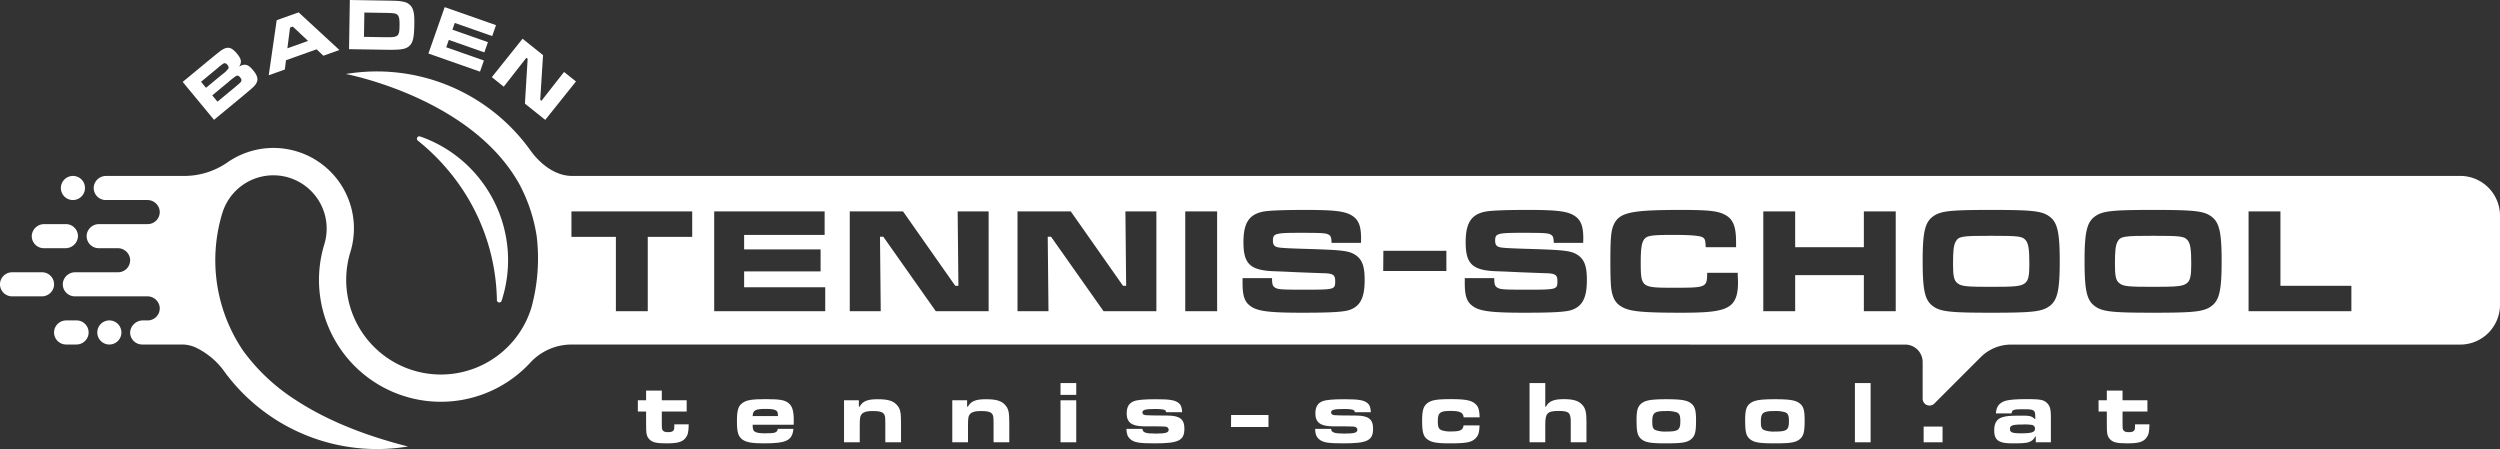<svg id="Logo_design" data-name="Logo design" xmlns="http://www.w3.org/2000/svg" viewBox="0 0 999.334 179.522"><rect x="0" y="0" width="999.334" height="179.522" fill="#333333" stroke="none"/><defs><style>.cls-1{fill:#fff;}</style></defs><title>TSB_Logo</title><g id="logo_2" data-name="logo 2"><rect class="cls-1" x="423.927" y="153.125" width="6.281" height="4.719"/><path class="cls-1" d="M269.971,173.181c-.283.602-.992.85-2.27.85-1.206,0-1.845-.247-2.165-.815-.284-.424-.321-.673-.321-2.52v-4.896h9.939v-4.506h-9.939V157.421h-6.28v3.871h-3.301v4.506h3.301v4.896c0,1.386,0,2.239.035,2.52.071,1.918.427,2.841,1.313,3.727,1.243,1.209,2.875,1.562,6.886,1.562,4.329,0,6.246-.534,7.523-2.131.959-1.241,1.207-2.269,1.278-5.466h-5.749C270.221,172.648,270.185,172.791,269.971,173.181Z" transform="translate(-0.666 -1.281)"/><path class="cls-1" d="M315.903,162.425c-1.526-1.239-3.514-1.596-9.192-1.596-5.467,0-7.56.357-9.193,1.49-1.775,1.243-2.271,2.912-2.271,7.418,0,4.293.496,5.964,2.13,7.205,1.526,1.135,3.832,1.562,8.695,1.562,8.978,0,11.287-1.135,11.747-5.785h-6.246c-.249,1.492-.994,1.775-5.005,1.775-2.271,0-3.584-.215-4.258-.711-.603-.462-.78-1.03-.78-2.733h16.395c.036-.709.036-1.49.036-1.703C317.96,165.548,317.393,163.668,315.903,162.425Zm-14.374,5.183c.071-2.343,1.064-2.876,5.287-2.876,2.484,0,3.762.249,4.33.853.391.39.462.709.497,2.022Z" transform="translate(-0.666 -1.281)"/><path class="cls-1" d="M351.435,160.865c-4.082,0-5.999.815-7.134,2.98h-.32v-2.552H338.054v16.784h6.282v-6.705c0-3.09.142-3.87.922-4.687.746-.779,1.988-1.099,4.295-1.099,2.341,0,3.549.247,4.223.922.675.64.781,1.243.781,3.94v7.629h6.282v-7.629c0-4.615-.32-5.892-1.846-7.488C357.503,161.433,355.444,160.865,351.435,160.865Z" transform="translate(-0.666 -1.281)"/><path class="cls-1" d="M394.703,160.865c-4.082,0-5.998.815-7.135,2.98h-.319v-2.552h-5.926v16.784h6.281v-6.705c0-3.09.143-3.87.924-4.687.745-.779,1.986-1.099,4.293-1.099,2.341,0,3.55.247,4.225.922.673.64.781,1.243.781,3.94v7.629h6.281v-7.629c0-4.615-.319-5.892-1.845-7.488C400.774,161.433,398.713,160.865,394.703,160.865Z" transform="translate(-0.666 -1.281)"/><rect class="cls-1" x="423.927" y="160.011" width="6.281" height="16.784"/><path class="cls-1" d="M467.398,167.395c-6.46-.036-7.56-.07-8.589-.141-.994-.072-1.49-.428-1.49-1.1,0-1.066,1.207-1.386,5.145-1.386,2.129,0,3.408.141,3.94.496.213.143.283.251.426.783h6.39c-.144-2.026-.464-2.912-1.349-3.622-1.42-1.205-3.514-1.56-9.227-1.56-4.404,0-7.348.247-8.697.781-1.986.743-2.908,2.307-2.908,4.896,0,3.586,1.988,5.076,6.741,5.149,6.177,0,7.737.034,8.591.106.924.106,1.454.566,1.454,1.243,0,1.205-1.173,1.56-5.253,1.56-3.938,0-5.145-.428-5.251-1.882h-6.39c.036,1.952.46,3.123,1.49,4.046,1.49,1.386,3.586,1.739,9.691,1.739,9.723,0,11.994-1.1,11.994-5.892C474.105,168.851,472.26,167.429,467.398,167.395Z" transform="translate(-0.666 -1.281)"/><polygon class="cls-1" points="492.078 170.692 507.054 170.692 507.054 165.901 492.114 165.901 492.078 170.692"/><path class="cls-1" d="M542.826,167.395c-6.458-.036-7.56-.07-8.591-.141-.99-.072-1.49-.428-1.49-1.1,0-1.066,1.209-1.386,5.147-1.386,2.132,0,3.408.141,3.94.496.213.143.285.251.428.783h6.386c-.143-2.026-.46-2.912-1.346-3.622-1.42-1.205-3.516-1.56-9.229-1.56-4.402,0-7.346.247-8.697.781-1.984.743-2.908,2.307-2.908,4.896,0,3.586,1.986,5.076,6.743,5.149,6.173,0,7.735.034,8.589.106.922.106,1.456.566,1.456,1.243,0,1.205-1.173,1.56-5.253,1.56-3.942,0-5.147-.428-5.255-1.882h-6.386c.034,1.952.46,3.123,1.49,4.046,1.49,1.386,3.583,1.739,9.689,1.739,9.723,0,11.994-1.1,11.994-5.892C549.533,168.851,547.689,167.429,542.826,167.395Z" transform="translate(-0.666 -1.281)"/><path class="cls-1" d="M580.594,165.548c3.693,0,4.932.64,5.147,2.556h6.388c-.106-3.159-.566-4.472-1.916-5.536-1.596-1.315-4.046-1.739-9.619-1.739-5.679,0-7.878.392-9.474,1.703-1.494,1.207-1.988,2.984-1.988,7.028,0,4.436.53,6.247,2.165,7.382,1.667,1.209,3.832,1.562,8.978,1.562,6.601,0,8.661-.428,10.257-2.06,1.1-1.099,1.454-2.307,1.56-5.109h-6.386c-.287,1.916-1.349,2.412-5.042,2.412a10.717,10.717,0,0,1-3.759-.496c-1.137-.46-1.492-1.313-1.492-3.514C575.413,166.224,576.228,165.548,580.594,165.548Z" transform="translate(-0.666 -1.281)"/><path class="cls-1" d="M625.71,160.829c-3.976,0-6.036.888-7.063,3.016h-.287v-9.438h-6.281v23.67h6.281v-7.169c0-4.472.889-5.36,5.323-5.36,4.119,0,4.865.677,4.865,4.329v8.199h6.279v-8.199c0-3.938-.388-5.462-1.844-6.952C631.529,161.433,629.435,160.829,625.71,160.829Z" transform="translate(-0.666 -1.281)"/><path class="cls-1" d="M676.468,162.389c-1.562-1.137-3.976-1.524-9.727-1.524-5.713,0-8.161.388-9.723,1.524-1.667,1.209-2.167,2.805-2.167,6.745,0,4.862.392,6.426,1.954,7.703,1.596,1.313,3.689,1.667,9.972,1.667,6.211,0,8.305-.354,9.904-1.667,1.526-1.277,1.95-2.841,1.95-7.454C678.631,165.158,678.171,163.632,676.468,162.389Zm-9.691,11.394a11.463,11.463,0,0,1-4.223-.532c-1.137-.46-1.42-1.207-1.42-3.442,0-3.584.853-4.223,5.643-4.223a12.354,12.354,0,0,1,4.046.496c1.171.46,1.528,1.277,1.528,3.548C672.351,173.181,671.532,173.783,666.777,173.783Z" transform="translate(-0.666 -1.281)"/><path class="cls-1" d="M719.877,162.389c-1.56-1.137-3.976-1.524-9.725-1.524-5.713,0-8.163.388-9.723,1.524-1.669,1.209-2.165,2.805-2.165,6.745,0,4.862.39,6.426,1.95,7.703,1.598,1.313,3.693,1.667,9.974,1.667,6.213,0,8.305-.354,9.902-1.667,1.526-1.277,1.952-2.841,1.952-7.454C722.042,165.158,721.58,163.632,719.877,162.389ZM710.188,173.783a11.496,11.496,0,0,1-4.225-.532c-1.135-.46-1.418-1.207-1.418-3.442,0-3.584.851-4.223,5.643-4.223a12.362,12.362,0,0,1,4.046.496c1.171.46,1.526,1.277,1.526,3.548C715.76,173.181,714.945,173.783,710.188,173.783Z" transform="translate(-0.666 -1.281)"/><rect class="cls-1" x="741.47" y="153.125" width="6.279" height="23.67"/><rect class="cls-1" x="768.943" y="170.516" width="7.559" height="6.279"/><path class="cls-1" d="M810.852,160.829c-5.038,0-7.948.319-9.404.994-1.95.96-2.767,2.273-2.946,4.719h6.285c.177-1.524.637-1.667,5.143-1.667,3.797,0,4.295.355,4.295,2.982v.888h-.283c-.994-1.066-1.845-1.315-4.757-1.315-4.613,0-6.245.108-7.771.532-2.452.64-3.586,2.309-3.586,5.325,0,3.976,1.741,5.217,7.313,5.217,4.081,0,5.679-.143,6.705-.568a4.013,4.013,0,0,0,2.343-2.165h.249v2.305h6.032V167.962c0-3.052-.353-4.329-1.42-5.464C817.631,161.08,816.354,160.829,810.852,160.829Zm-2.412,13.665c-3.372,0-4.329-.39-4.329-1.741,0-1.382,1.03-1.773,4.862-1.773a18.875,18.875,0,0,1,4.046.177,1.462,1.462,0,0,1,1.1,1.42C814.119,174.066,812.876,174.494,808.44,174.494Z" transform="translate(-0.666 -1.281)"/><path class="cls-1" d="M853.875,173.181c-.285.602-.992.85-2.273.85-1.205,0-1.844-.247-2.165-.815-.285-.424-.317-.673-.317-2.52v-4.896h9.938v-4.506h-9.938V157.421h-6.283v3.871H839.535v4.506h3.301v4.896c0,1.386,0,2.239.034,2.52.074,1.918.426,2.841,1.313,3.727,1.243,1.209,2.876,1.562,6.886,1.562,4.331,0,6.249-.534,7.524-2.131.958-1.241,1.207-2.269,1.279-5.466h-5.751C854.122,172.648,854.088,172.791,853.875,173.181Z" transform="translate(-0.666 -1.281)"/><path class="cls-1" d="M73.692,34.027l10.882-8.994c3.609-2.944,3.609-2.944,4.328-3.462,2.627-1.865,4.233-1.587,6.505,1.162,1.784,2.158,1.994,3.476.829,5.166,2.28-1.312,3.626-.933,5.635,1.498,1.784,2.158,2.136,3.741,1.171,5.303-.62,1.009-.85,1.238-5.921,5.467L86.218,49.181Zm15.822-3.019a10.898,10.898,0,0,0,2.439-2.323c.229-.417.068-.935-.383-1.48-.525-.636-1.012-.808-1.583-.527a22.548,22.548,0,0,0-2.465,1.922l-6.498,5.371,1.991,2.408Zm4.604,5.524c2.73-2.294,2.73-2.294,2.94-2.735.254-.478.132-.95-.394-1.587-.582-.704-1.049-.853-1.666-.535a27.544,27.544,0,0,0-2.964,2.336l-6.52,5.389L87.597,41.922Z" transform="translate(-0.666 -1.281)"/><path class="cls-1" d="M127.222,20.986l-12.235,4.374-.46,3.7-6.437,2.301L111.268,9.355l8.766-3.134L136.333,21.265l-6.409,2.291Zm-9.506-9.086-1.109.397L115.537,20.595l8.267-2.955Z" transform="translate(-0.666 -1.281)"/><path class="cls-1" d="M140.504,1.281l14.171.229c5.009.081,5.686.121,7.36.502a4.712,4.712,0,0,1,3.776,3.391c.42,1.392.518,2.631.465,5.843-.083,5.126-.557,7.123-2.023,8.425-1.523,1.331-3.267,1.598-9.895,1.49l-14.173-.229Zm13.993,14.873c5.422.087,5.809-.201,5.88-4.65.041-2.416-.149-3.51-.728-4.167-.608-.717-1.402-.847-5.054-.906l-8.279-.134-.157,9.723Z" transform="translate(-0.666 -1.281)"/><path class="cls-1" d="M198.941,11.339l-1.532,4.365L182.454,10.452l-.948,2.696,14.205,4.987-1.435,4.086L180.072,17.235l-1.034,2.946,15.065,5.29-1.561,4.448L171.917,22.677l6.508-18.541Z" transform="translate(-0.666 -1.281)"/><path class="cls-1" d="M217.735,23.324l-1.119,17.86.484.387,9.034-11.528,4.763,3.81L218.618,49.201l-8.123-6.498,1.092-17.92-.506-.405-9.053,11.551-4.763-3.81L209.544,16.771Z" transform="translate(-0.666 -1.281)"/><path class="cls-1" d="M28.721,81.119A4.825,4.825,0,0,0,34.511,75.323a4.772,4.772,0,0,0-3.589-3.587,4.825,4.825,0,0,0-5.79,5.796A4.771,4.771,0,0,0,28.721,81.119Z" transform="translate(-0.666 -1.281)"/><path class="cls-1" d="M45.479,129.488a4.818,4.818,0,1,0,3.591,3.586A4.823,4.823,0,0,0,45.479,129.488Z" transform="translate(-0.666 -1.281)"/><path class="cls-1" d="M18.178,100.491h8.588a4.981,4.981,0,0,0,5.044-4.384,4.813,4.813,0,0,0-4.794-5.242H18.428a4.982,4.982,0,0,0-5.044,4.384A4.813,4.813,0,0,0,18.178,100.491Z" transform="translate(-0.666 -1.281)"/><path class="cls-1" d="M17.466,110.116H5.604a4.886,4.886,0,0,0-4.827,3.764,4.818,4.818,0,0,0,4.702,5.859H17.341a4.886,4.886,0,0,0,4.827-3.765A4.818,4.818,0,0,0,17.466,110.116Z" transform="translate(-0.666 -1.281)"/><path class="cls-1" d="M31.273,129.366H27.217A4.887,4.887,0,0,0,22.39,133.128a4.819,4.819,0,0,0,4.701,5.863h4.056a4.888,4.888,0,0,0,4.829-3.766A4.819,4.819,0,0,0,31.273,129.366Z" transform="translate(-0.666 -1.281)"/><path class="cls-1" d="M796.613,95.541c-11.963,0-13.1.179-14.297,2.512-.717,1.376-.957,3.649-.957,8.733,0,4.964.358,6.581,1.795,7.718,1.615,1.254,3.529,1.434,13.58,1.434,9.75,0,11.723-.24,13.34-1.434,1.375-1.078,1.793-2.813,1.793-7.657,0-5.923-.358-8.195-1.434-9.512C809.055,95.72,807.74,95.541,796.613,95.541Z" transform="translate(-0.666 -1.281)"/><path class="cls-1" d="M861.332,95.541c-11.963,0-13.1.179-14.297,2.512-.719,1.376-.957,3.649-.957,8.733,0,4.964.359,6.581,1.793,7.718,1.617,1.254,3.531,1.434,13.58,1.434,9.752,0,11.725-.24,13.342-1.434,1.375-1.078,1.793-2.813,1.793-7.657,0-5.923-.359-8.195-1.435-9.512C873.775,95.72,872.459,95.541,861.332,95.541Z" transform="translate(-0.666 -1.281)"/><path class="cls-1" d="M984.089,71.597,229.09,71.609c-9.905-.206-16.459-10.321-16.459-10.321l-.01.014a75.507,75.507,0,0,0-73.729-30.438s22.463,4.198,43.103,17.385q1.136.725,2.263,1.486c8.355,5.654,16.252,12.84,22.052,21.873.558.869,1.103,1.748,1.621,2.651q.39.711.762,1.432a64.896,64.896,0,0,1,6.471,19.79c.035.223.066.446.098.668l-.012-0a74.474,74.474,0,0,1-2.176,28.132,37.948,37.948,0,0,1-1.96,5.058,37.85,37.85,0,0,1-70.397-27.29l.004.001A32.166,32.166,0,0,0,91.511,66.251,30.376,30.376,0,0,1,74.095,71.613L43.148,71.614a4.952,4.952,0,0,0-4.934,3.886,4.818,4.818,0,0,0,4.725,5.74H59.498a4.95,4.95,0,0,1,4.932,3.888,4.817,4.817,0,0,1-4.727,5.736H40.323a4.952,4.952,0,0,0-4.934,3.887,4.817,4.817,0,0,0,4.725,5.739h7.509a4.984,4.984,0,0,1,4.984,3.926,4.817,4.817,0,0,1-4.733,5.699H30.835a4.983,4.983,0,0,0-4.984,3.929,4.816,4.816,0,0,0,4.735,5.695l28.913.002a4.95,4.95,0,0,1,4.932,3.886,4.818,4.818,0,0,1-4.726,5.738H57.772a5.122,5.122,0,0,0-5.078,4.556,4.812,4.812,0,0,0,4.805,5.069l15.807.001a13.259,13.259,0,0,1,5.788,1.29,30.61,30.61,0,0,1,8.936,6.643,32.544,32.544,0,0,1,2.453,3.05q.459.628.929,1.245a75.583,75.583,0,0,0,72.349,28.538c-17.818-4.518-31.644-10.376-42.34-16.955q-1.415-.87-2.756-1.757a77.4,77.4,0,0,1-20.958-19.768c-.502-.751-.985-1.514-1.456-2.284-.372-.61-.739-1.222-1.091-1.844a64.42,64.42,0,0,1-5.581-50.811A21.317,21.317,0,0,1,130.332,98.861l-.004-.001a48.706,48.706,0,0,0,82.302,47.396A22.482,22.482,0,0,1,229.09,139l533.129.018a6.997,6.997,0,0,1,6.997,6.997v14.647a2.735,2.735,0,0,0,4.668,1.934l18.544-18.544a17.181,17.181,0,0,1,12.15-5.033l179.509.006A15.911,15.911,0,0,0,1000,123.115V87.508A15.911,15.911,0,0,0,984.089,71.597ZM277.365,95.959H259.598v29.73H246.857V95.959H229.09V85.79h48.275Zm53.175,29.73H286.153V85.79H330.3v9.391H298.118v5.803h30.568v8.793H298.118v6.342h32.422Zm65.319,0H374.742L353.745,95.9h-1.316l.299,29.789h-12.383V85.79h21.295l20.877,29.731h1.256l-.299-29.731h12.383Zm67.052,0H441.795L420.797,95.9h-1.317l.3,29.789H407.398V85.79h21.295L449.57,115.521h1.257l-.299-29.731h12.383Zm24.281,0H474.451V85.79h12.741Zm53.177-.596c-2.393.898-7.418,1.195-19.321,1.195-12.383,0-17.229-.537-20.04-2.332-2.752-1.736-3.65-4.068-3.65-9.571v-1.914H509.142c0,2.391.24,3.17,1.196,3.768,1.137.717,2.453.838,11.006.838,13.04,0,13.04,0,13.04-3.531,0-2.392-.895-2.992-4.785-3.051l-9.571-.359-6.459-.299-3.232-.119c-9.87-.299-12.622-2.811-12.622-11.605,0-7.597,2.154-11.007,7.657-12.202,2.334-.479,7.836-.718,17.407-.718,11.604,0,15.792.538,18.604,2.453,2.393,1.615,3.35,4.128,3.35,8.853,0,.24,0,1.077-.059,1.854h-11.725c-.119-2.213-.299-2.751-1.197-3.289-1.016-.598-2.512-.718-11.127-.718-10.289,0-11.127.239-11.127,3.17,0,1.496.539,2.273,1.795,2.573,1.078.299,4.367.479,12.801.718,13.161.419,15.733.717,18.307,2.333,2.752,1.794,3.768,4.486,3.768,10.049C546.172,120.127,544.498,123.537,540.369,125.092Zm38.46-15.481H553.583l.06-8.076h25.186Zm50.365,15.481c-2.393.898-7.418,1.195-19.321,1.195-12.383,0-17.229-.537-20.04-2.332-2.752-1.736-3.649-4.068-3.649-9.571v-1.914h11.785c0,2.391.24,3.17,1.197,3.768,1.137.717,2.453.838,11.006.838,13.04,0,13.04,0,13.04-3.531,0-2.392-.895-2.992-4.785-3.051l-9.571-.359-6.461-.299-3.229-.119c-9.871-.299-12.623-2.811-12.623-11.605,0-7.597,2.154-11.007,7.657-12.202,2.334-.479,7.838-.718,17.407-.718,11.604,0,15.792.538,18.604,2.453,2.393,1.615,3.35,4.128,3.35,8.853,0,.24,0,1.077-.059,1.854H621.776c-.121-2.213-.299-2.751-1.197-3.289-1.016-.598-2.512-.718-11.127-.718-10.289,0-11.127.239-11.127,3.17,0,1.496.539,2.273,1.795,2.573,1.076.299,4.367.479,12.801.718,13.161.419,15.733.717,18.307,2.333,2.752,1.794,3.768,4.486,3.768,10.049C634.997,120.127,633.321,123.537,629.194,125.092Zm60.113-.18c-3.229,1.016-7.598,1.375-16.45,1.375-15.612,0-20.639-.477-23.868-2.332-2.633-1.496-3.828-3.709-4.307-7.776-.178-1.795-.299-5.086-.299-10.17,0-8.913.24-12.202,1.137-14.417,2.154-5.384,6.52-6.4,27.397-6.4,10.649,0,14.358.418,17.11,1.854,3.408,1.735,4.604,4.666,4.604,11.066v1.974h-12.143c-.119-2.632-.24-3.17-.957-3.769-.897-.777-4.426-1.136-12.084-1.136-7.596,0-9.811.24-11.006,1.197-1.436,1.197-1.916,3.529-1.916,9.571,0,10.229.18,10.348,12.981,10.348,13.34,0,13.52-.059,13.58-5.981h12.202c.061,2.272.121,3.17.121,3.768C695.409,120.545,693.733,123.475,689.307,124.912Zm69.147.777H745.713V111.273H718.255v14.416H705.513V85.79h12.741v14.297h27.458V85.79h12.741Zm61.609-2.152c-3.051,2.332-6.82,2.75-23.329,2.75-16.811,0-20.52-.418-23.569-2.75-3.111-2.393-3.949-6.342-3.949-18.066,0-11.127.898-15.195,3.949-17.527,3.049-2.334,6.758-2.752,23.448-2.752s20.399.418,23.45,2.752c3.051,2.332,3.949,6.34,3.949,17.766C824.012,117.195,823.114,121.203,820.063,123.537Zm64.719,0c-3.051,2.332-6.819,2.75-23.331,2.75-16.809,0-20.518-.418-23.569-2.75-3.109-2.393-3.949-6.342-3.949-18.066,0-11.127.898-15.195,3.949-17.527,3.051-2.334,6.76-2.752,23.45-2.752s20.399.418,23.45,2.752c3.051,2.332,3.949,6.34,3.949,17.766C888.731,117.195,887.834,121.203,884.782,123.537Zm55.806,2.152h-41.095V85.79h12.741v29.731h28.354Z" transform="translate(-0.666 -1.281)"/><path class="cls-1" d="M181.65,71.611a82.621,82.621,0,0,1,17.643,49.639.959.959,0,0,0,.677.901l.139.032a.959.959,0,0,0,1.055-.651l.052-.161c.072-.221.144-.441.213-.665a52.146,52.146,0,0,0-3.368-39.121,52.756,52.756,0,0,0-6.59-9.975A52.089,52.089,0,0,0,168.592,55.825l-.034-.011a.959.959,0,0,0-.88,1.665A85.805,85.805,0,0,1,181.65,71.611Z" transform="translate(-0.666 -1.281)"/></g></svg>
